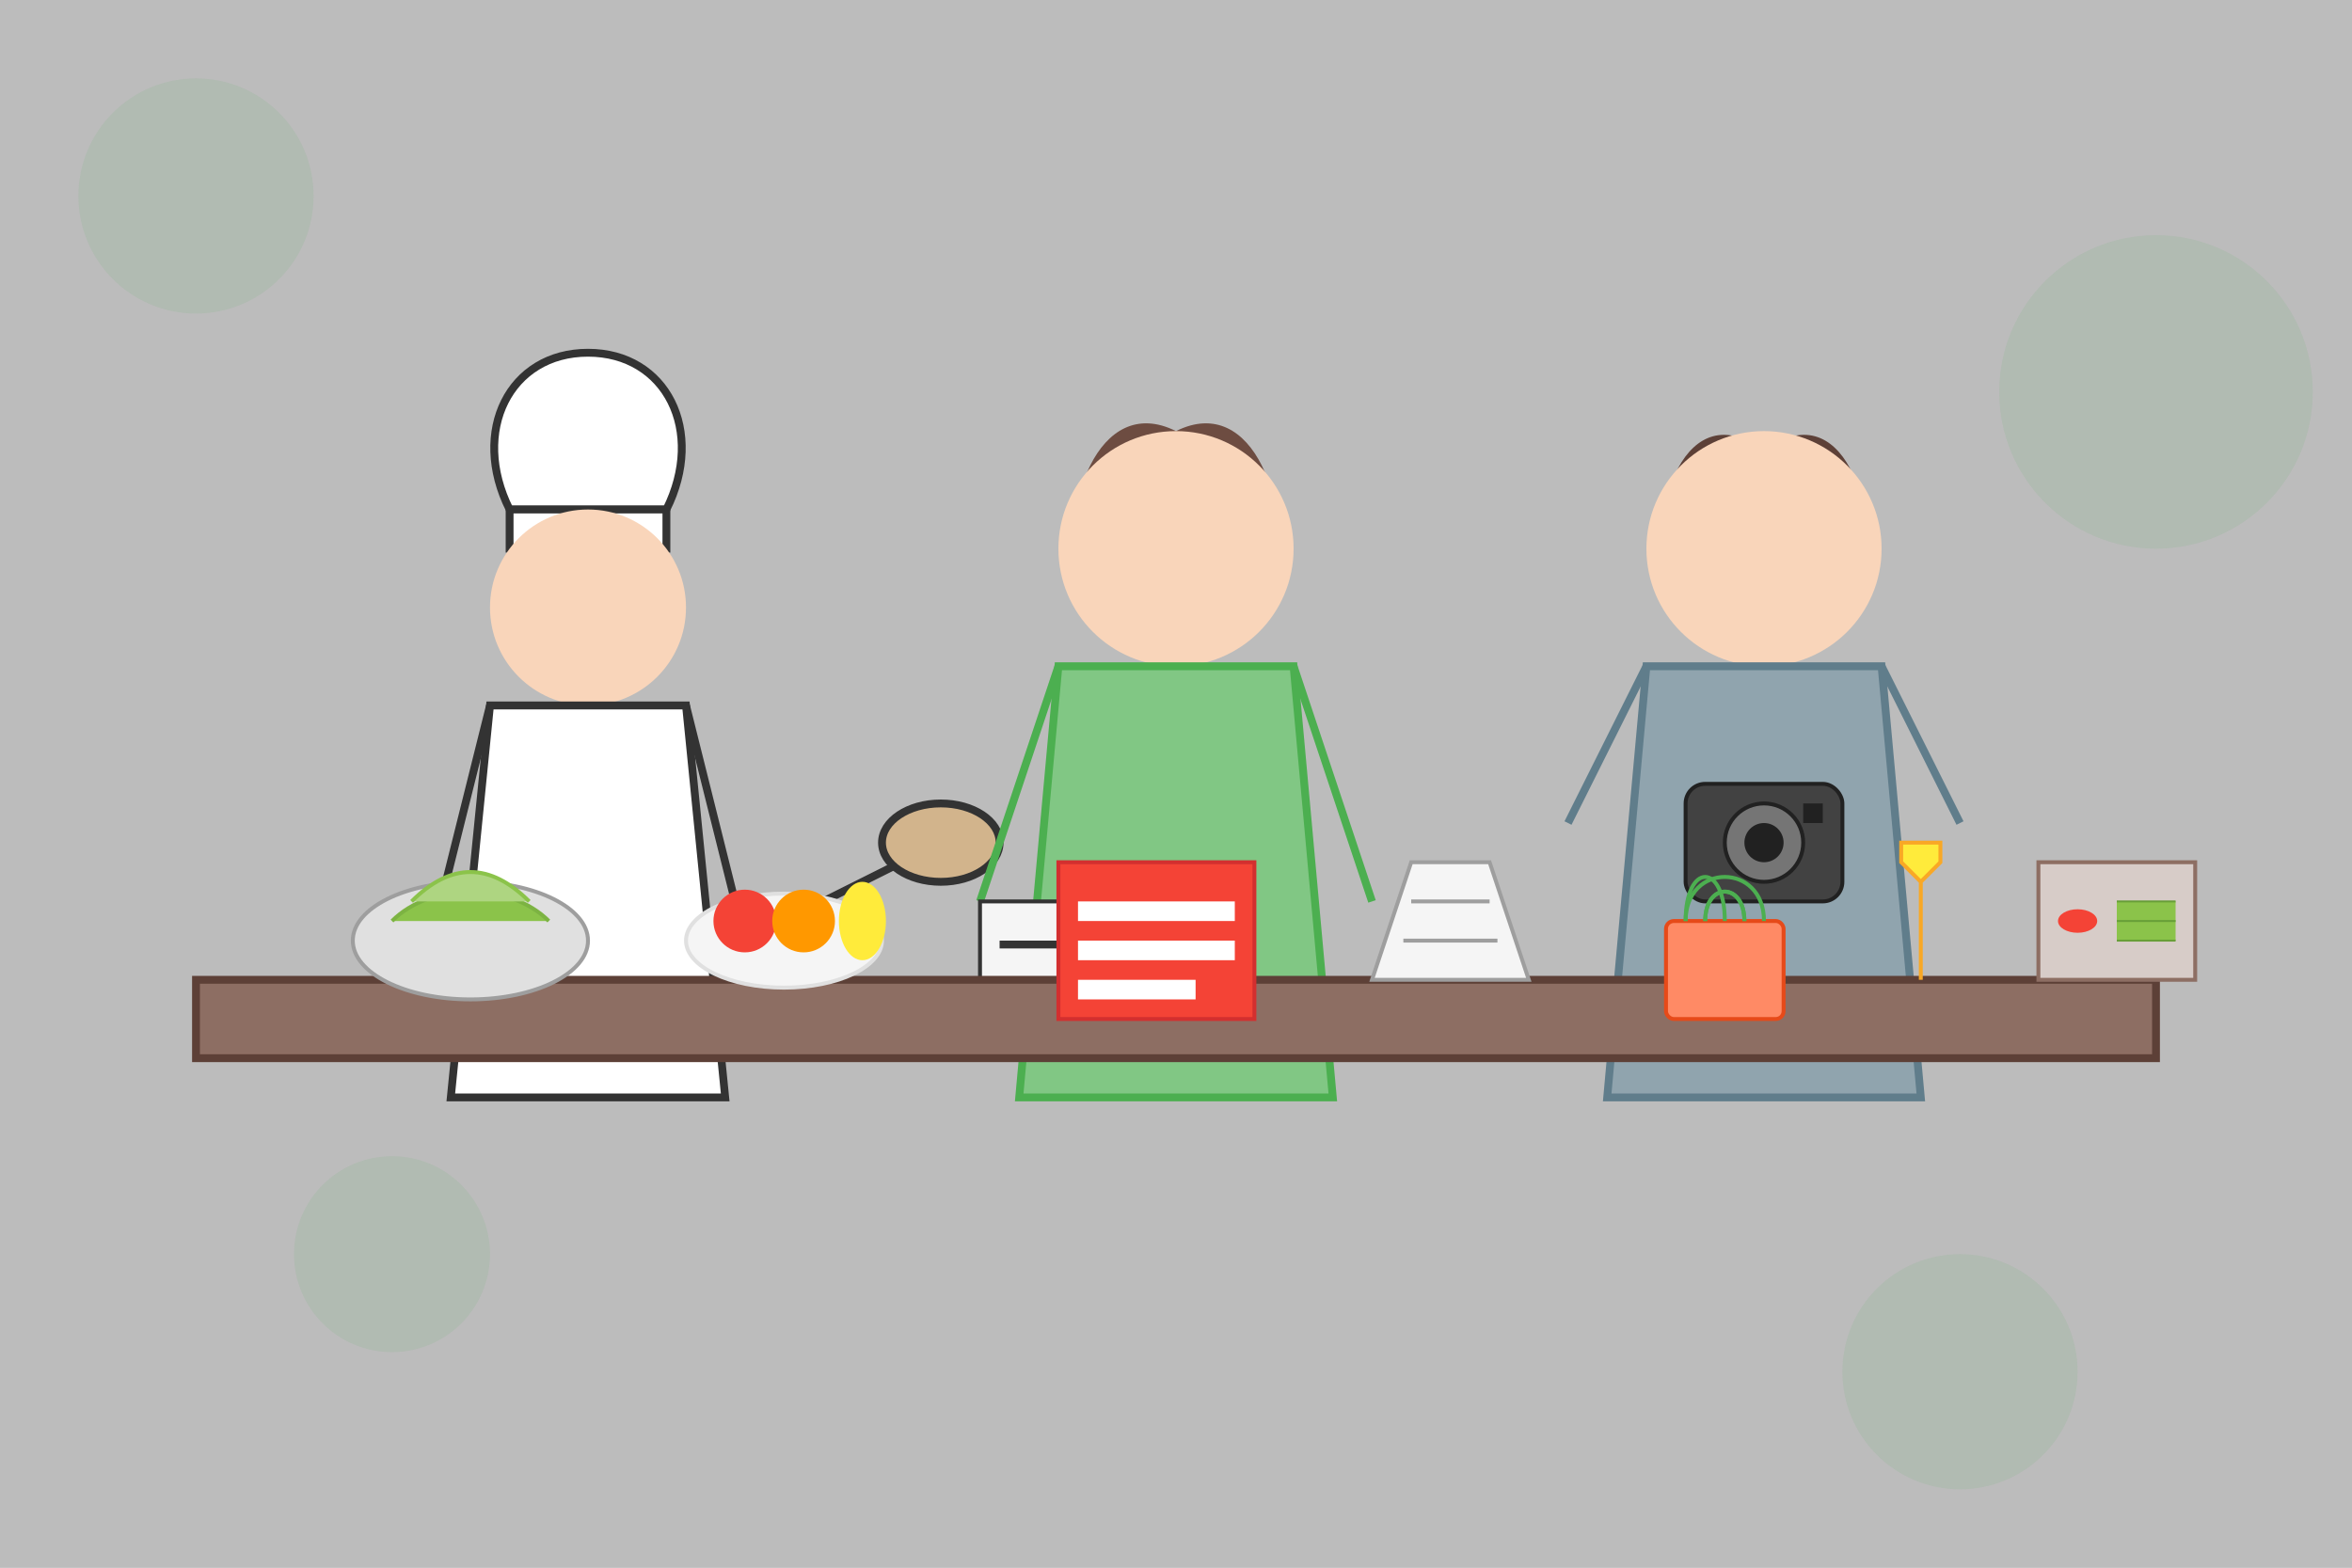 <svg xmlns="http://www.w3.org/2000/svg" viewBox="0 0 600 400" width="600" height="400">
  <rect x="0" y="0" width="600" height="400" fill="#808080" stroke="none"/>
  <!-- Background -->
  <rect width="600" height="400" fill="#f9f9f9" opacity="0.5"/>
  
  <!-- Team members (silhouettes) -->
  <!-- Chef -->
  <g transform="translate(100, 80)">
    <!-- Chef hat -->
    <path d="M50,10 C30,10 20,30 30,50 L70,50 C80,30 70,10 50,10 Z" fill="#ffffff" stroke="#333333" stroke-width="2"/>
    <rect x="30" y="50" width="40" height="10" fill="#ffffff" stroke="#333333" stroke-width="2"/>
    
    <!-- Face/Head -->
    <circle cx="50" cy="75" r="25" fill="#f9d5ba"/>
    
    <!-- Body -->
    <path d="M25,100 L75,100 L85,200 L15,200 Z" fill="#ffffff" stroke="#333333" stroke-width="2"/>
    
    <!-- Arms -->
    <path d="M25,100 L10,160 M75,100 L90,160" fill="none" stroke="#333333" stroke-width="2"/>
    
    <!-- Cooking spoon -->
    <path d="M90,160 L130,140" fill="none" stroke="#333333" stroke-width="2"/>
    <ellipse cx="140" cy="135" rx="15" ry="10" fill="#D2B48C" stroke="#333333" stroke-width="2"/>
  </g>
  
  <!-- Nutritionist -->
  <g transform="translate(250, 80)">
    <!-- Hair -->
    <path d="M50,30 C70,20 80,50 75,70 L25,70 C20,50 30,20 50,30 Z" fill="#6d4c41"/>
    
    <!-- Face/Head -->
    <circle cx="50" cy="60" r="30" fill="#f9d5ba"/>
    
    <!-- Body -->
    <path d="M20,90 L80,90 L90,200 L10,200 Z" fill="#81c784" stroke="#4caf50" stroke-width="2"/>
    
    <!-- Arms -->
    <path d="M20,90 L0,150 M80,90 L100,150" fill="none" stroke="#4caf50" stroke-width="2"/>
    
    <!-- Clipboard -->
    <rect x="0" y="150" width="30" height="40" fill="#f5f5f5" stroke="#333333" stroke-width="1"/>
    <rect x="5" y="160" width="20" height="2" fill="#333333"/>
    <rect x="5" y="170" width="15" height="2" fill="#333333"/>
    <rect x="5" y="180" width="18" height="2" fill="#333333"/>
  </g>
  
  <!-- Food photographer -->
  <g transform="translate(400, 80)">
    <!-- Hair -->
    <path d="M50,35 C30,20 20,50 25,70 L75,70 C80,50 70,20 50,35 Z" fill="#5d4037"/>
    
    <!-- Face/Head -->
    <circle cx="50" cy="60" r="30" fill="#f9d5ba"/>
    
    <!-- Body -->
    <path d="M20,90 L80,90 L90,200 L10,200 Z" fill="#90a4ae" stroke="#607d8b" stroke-width="2"/>
    
    <!-- Arms -->
    <path d="M20,90 L0,130 M80,90 L100,130" fill="none" stroke="#607d8b" stroke-width="2"/>
    
    <!-- Camera -->
    <rect x="30" y="120" width="40" height="30" rx="5" ry="5" fill="#424242" stroke="#212121" stroke-width="1"/>
    <circle cx="50" cy="135" r="10" fill="#757575" stroke="#212121" stroke-width="1"/>
    <circle cx="50" cy="135" r="5" fill="#212121"/>
    <rect x="60" y="125" width="5" height="5" fill="#212121"/>
  </g>
  
  <!-- Kitchen table with food -->
  <rect x="50" y="250" width="500" height="20" fill="#8d6e63" stroke="#5d4037" stroke-width="2"/>
  
  <!-- Food items on table -->
  <!-- Salad bowl -->
  <ellipse cx="120" cy="240" rx="30" ry="15" fill="#e0e0e0" stroke="#9e9e9e" stroke-width="1"/>
  <path d="M100,235 C110,225 130,225 140,235" fill="#8bc34a" stroke="#7cb342" stroke-width="1"/>
  <path d="M105,230 C115,220 125,220 135,230" fill="#aed581" stroke="#8bc34a" stroke-width="1"/>
  
  <!-- Fruit plate -->
  <ellipse cx="200" cy="240" rx="25" ry="12" fill="#f5f5f5" stroke="#e0e0e0" stroke-width="1"/>
  <circle cx="190" cy="235" r="8" fill="#f44336"/> <!-- Apple -->
  <circle cx="205" cy="235" r="8" fill="#ff9800"/> <!-- Orange -->
  <ellipse cx="220" cy="235" rx="6" ry="10" fill="#ffeb3b"/> <!-- Banana -->
  
  <!-- Cookbook -->
  <g transform="translate(270, 220)">
    <rect width="50" height="40" fill="#f44336" stroke="#d32f2f" stroke-width="1"/>
    <rect x="5" y="10" width="40" height="5" fill="#ffffff"/>
    <rect x="5" y="20" width="40" height="5" fill="#ffffff"/>
    <rect x="5" y="30" width="30" height="5" fill="#ffffff"/>
  </g>
  
  <!-- Measuring cups -->
  <g transform="translate(350, 220)">
    <path d="M0,30 L10,0 L30,0 L40,30 Z" fill="#f5f5f5" stroke="#9e9e9e" stroke-width="1"/>
    <path d="M10,10 L30,10" stroke="#9e9e9e" stroke-width="1"/>
    <path d="M8,20 L32,20" stroke="#9e9e9e" stroke-width="1"/>
  </g>
  
  <!-- Herbs pot -->
  <g transform="translate(420, 220)">
    <rect x="5" y="15" width="30" height="25" rx="2" ry="2" fill="#ff8a65" stroke="#e64a19" stroke-width="1"/>
    <path d="M10,15 C10,0 30,0 30,15" fill="none" stroke="#4caf50" stroke-width="1"/>
    <path d="M15,15 C15,5 25,5 25,15" fill="none" stroke="#4caf50" stroke-width="1"/>
    <path d="M20,15 C20,0 10,0 10,15" fill="none" stroke="#4caf50" stroke-width="1"/>
    <path d="M25,15 C25,5 15,5 15,15" fill="none" stroke="#4caf50" stroke-width="1"/>
  </g>
  
  <!-- Olive oil bottle -->
  <g transform="translate(480, 210)">
    <path d="M10,40 L10,15 L5,10 L5,5 L15,5 L15,10 L10,15" fill="#ffeb3b" stroke="#f9a825" stroke-width="1"/>
  </g>
  
  <!-- Cutting board with vegetables -->
  <g transform="translate(520, 220)">
    <rect width="40" height="30" fill="#d7ccc8" stroke="#8d6e63" stroke-width="1"/>
    <ellipse cx="10" cy="15" rx="5" ry="3" fill="#f44336"/> <!-- Tomato slice -->
    <rect x="20" y="10" width="15" height="10" fill="#8bc34a"/> <!-- Cucumber -->
    <path d="M20,10 L35,10 M20,15 L35,15 M20,20 L35,20" stroke="#689f38" stroke-width="0.5"/>
  </g>
  
  <!-- Decorative elements -->
  <circle cx="50" cy="50" r="30" fill="#4CAF50" opacity="0.1"/>
  <circle cx="550" cy="100" r="40" fill="#4CAF50" opacity="0.1"/>
  <circle cx="500" cy="350" r="30" fill="#4CAF50" opacity="0.1"/>
  <circle cx="100" cy="320" r="25" fill="#4CAF50" opacity="0.1"/>
</svg>
